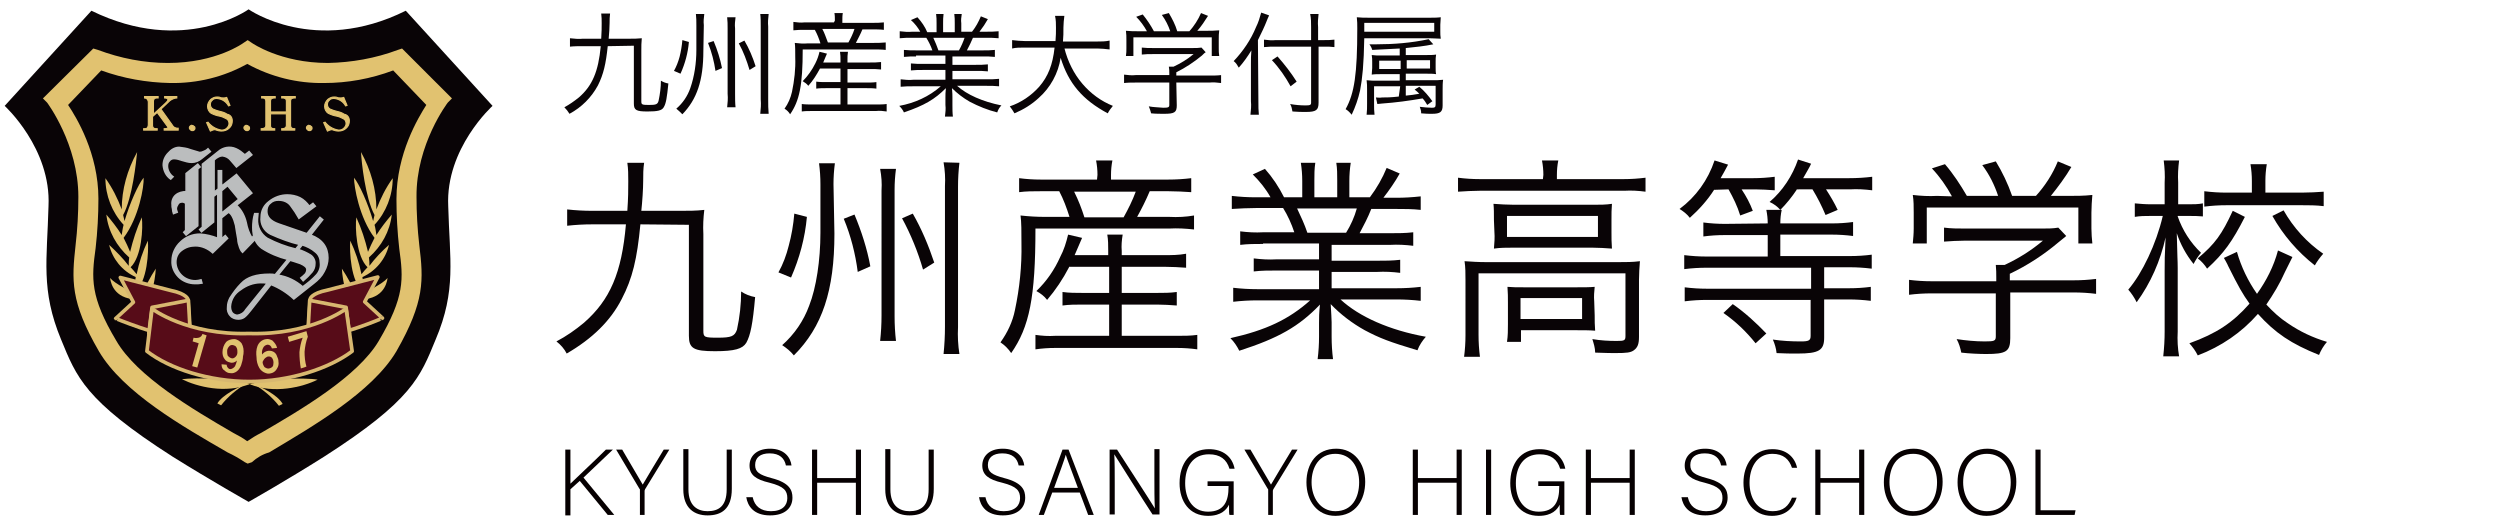 <?xml version="1.0" encoding="utf-8"?>
<!-- Generator: Adobe Illustrator 27.7.0, SVG Export Plug-In . SVG Version: 6.00 Build 0)  -->
<svg version="1.1" id="logo" xmlns="http://www.w3.org/2000/svg" xmlns:xlink="http://www.w3.org/1999/xlink" x="0px" y="0px"
	 viewBox="0 0 536 112" style="enable-background:new 0 0 536 112;" xml:space="preserve">
<style type="text/css">
	.st0{fill:#521D1D;fill-opacity:0;}
	.st1{clip-path:url(#SVGID_00000067921288919003428090000015871416580503998612_);}
	.st2{fill:#090406;}
	.st3{fill:#E1C270;}
	.st4{fill:#816622;}
	.st5{fill:none;stroke:#816622;stroke-width:0.197;stroke-linejoin:round;}
	.st6{fill:#570C18;}
	.st7{fill:none;stroke:#D8B870;stroke-width:0.787;stroke-linejoin:round;}
	.st8{fill:#BBBDBE;}
	.st9{fill:none;stroke:#BBBDBE;stroke-width:0.333;}
	.st10{fill:none;stroke:#E1C270;stroke-width:0.241;}
	.st11{fill:#060001;}
</style>
<rect id="長方形_3" y="0" class="st0" width="536" height="112"/>
<g id="グループ_2" transform="translate(1 2)">
	<g>
		<defs>
			<rect id="SVGID_1_" y="0" width="498" height="108.6"/>
		</defs>
		<clipPath id="SVGID_00000079469521271908059410000001008969090739995544_">
			<use xlink:href="#SVGID_1_"  style="overflow:visible;"/>
		</clipPath>
		<g id="グループ_1" style="clip-path:url(#SVGID_00000079469521271908059410000001008969090739995544_);">
			<path id="パス_1" class="st2" d="M52.3,105.6c0,0-8.3-4.7-16.3-9.7C17.1,83.8,15.4,78.8,12.1,70.8c-4.4-10.6-3-17.1-2.7-28.6
				C10,29.8,0,20.7,0,20.7L18.6,0.3C38.4,10,52.3,0,52.3,0S66.5,10,86,0.3l18.6,20.4c0,0-10.1,9.1-9.5,21.5
				c0.3,11.5,1.8,18-2.7,28.6c-3.3,8-5,13-23.9,25.1C60.6,100.9,52.3,105.6,52.3,105.6"/>
			<path id="パス_2" class="st3" d="M95.9,19.1L85.2,8.4l-0.9,0.3c-4.8,1.8-9.9,2.7-15,2.8C59.1,11.5,53,7.2,53,7.2l-0.9-0.6
				l-0.9,0.6c0,0-5.8,4.3-16.2,4.3c-5.1,0-10.2-1-15-2.8L19,8.4L8.2,19.1L9.1,20c0,0,6.7,8.9,6.7,20.2c0,3.5-0.2,7-0.6,10.4
				C14.4,58,14,62.6,20.2,73.3c5.2,8.9,18.1,16.2,27.6,21.7c1.3,0.6,2.5,1.3,3.7,2.1l0.6,0.3l0.9-0.3c1.1-1,2.3-1.7,3.7-2.1
				c9.2-5.5,22.1-12.9,27.3-21.7c6.1-10.7,5.8-15.3,4.9-22.7c-0.4-3.5-0.6-6.9-0.6-10.4C88.2,28.9,95,20,95,20L95.9,19.1z M84,40.7
				c0,3.5,0.2,7.1,0.6,10.6c0.9,6.5,1.2,10.3-4.4,19.8C75.7,78.7,63.6,85.8,55,90.8c-1,0.5-2,1.1-3,1.8c-0.9-0.7-1.9-1.2-3-1.8
				c-8.6-5-20.7-12.1-25.1-19.8c-5.6-9.4-5.3-13.3-4.4-19.8c0.4-3.5,0.6-7.1,0.6-10.6c0-9.7-4.7-17.4-6.5-20.1l7.1-7.4
				c4.7,1.7,9.7,2.6,14.8,2.7c5.8,0.1,11.5-1.3,16.5-4.1c5.1,2.8,10.8,4.2,16.5,4.1c5,0,10-0.9,14.8-2.7l7.1,7.4
				C88.7,23.2,84,30.9,84,40.7"/>
			<path id="パス_3" class="st4" d="M52.5,80c-0.2,0.1-0.4,0.1-0.6,0.2C52.2,80.2,52.4,80.1,52.5,80"/>
			<path id="パス_4" class="st5" d="M52.5,80c-0.2,0.1-0.4,0.1-0.6,0.2C52.2,80.2,52.4,80.1,52.5,80z"/>
			<path id="パス_5" class="st3" d="M45.6,84.5l0.8,0.4c1.5-1.9,3.4-3.5,5.5-4.7C50.4,80.9,46.7,82.6,45.6,84.5"/>
			<path id="パス_6" class="st4" d="M52.6,80L52.6,80L52.6,80L52.6,80l-0.1,0C52.5,80,52.6,80,52.6,80C52.6,80,52.7,80,52.6,80
				L52.6,80L52.6,80"/>
			<path id="パス_7" class="st5" d="M52.6,80L52.6,80L52.6,80L52.6,80l-0.1,0C52.5,80,52.6,80,52.6,80C52.6,80,52.7,80,52.6,80
				L52.6,80L52.6,80z"/>
			<path id="パス_8" class="st3" d="M53.3,80.3c2.1,1.2,4,2.8,5.5,4.7l0.8-0.4C58.5,82.6,54.8,80.9,53.3,80.3"/>
			<path id="パス_9" class="st4" d="M53.3,80.3c-0.2-0.1-0.4-0.2-0.6-0.2C52.8,80.1,53,80.2,53.3,80.3"/>
			<path id="パス_10" class="st5" d="M53.3,80.3c-0.2-0.1-0.4-0.2-0.6-0.2C52.8,80.1,53,80.2,53.3,80.3z"/>
			<path id="パス_11" class="st3" d="M22.4,50.5c0.7,3,2.8,5.6,5.7,6.9c-0.2,1-0.2,2.1-0.1,3.1c2.6-2.1,2.9-8.6,2.7-10.9
				c-1.1,2.3-1.9,4.7-2.4,7.2c-0.4-0.5-0.8-1-1.3-1.5c2.4-2.3,2.7-8.5,2.4-10.7c-1.1,2.4-1.9,4.9-2.5,7.4c-0.4-1-0.9-2-1.4-3
				c3.3-4.4,4.4-11,4.3-12.9c-1.1,1.3-3,5.5-4.1,9.3c-0.1-0.4-0.2-0.8-0.3-1.3c2-3.7,2.8-11.4,3-13.5c-2.1,3.8-3.3,8-3.3,12.3
				c-0.9-2.4-2-4.6-3.5-6.7c0,3.7,1.4,7.3,3.9,10c-0.2,0.7-0.3,1.5-0.4,2.2c-1-1.6-2.1-3-3.3-4.4c0.4,3.6,2.2,6.8,4.9,9.2
				c-0.1,0.6-0.1,1.2-0.1,1.8C25.4,53.4,23.9,51.9,22.4,50.5"/>
			<path id="パス_12" class="st3" d="M29.3,61.5c-2.3-1-5.6-2.6-6.7-3.9c0.2,1.5,1.2,4.8,6.5,4.6c-0.5,1.2-0.7,2.6-0.8,3.9
				c2.9-1.7,4-8.1,4.1-10.5C31.2,57.4,30.2,59.4,29.3,61.5"/>
			<path id="パス_13" class="st3" d="M82.4,50.5c-0.7,3-2.8,5.6-5.7,6.9c0.2,1,0.2,2.1,0.1,3.1c-2.6-2.1-2.9-8.6-2.7-10.9
				c1.1,2.3,1.9,4.7,2.4,7.2c0.4-0.5,0.8-1,1.3-1.5c-2.4-2.3-2.7-8.5-2.4-10.7c1.1,2.4,1.9,4.9,2.5,7.4c0.4-1,0.9-2,1.4-3
				c-3.3-4.4-4.4-11-4.4-12.9c1.1,1.3,3,5.5,4.1,9.3c0.1-0.4,0.2-0.8,0.3-1.3c-2-3.7-2.8-11.4-2.9-13.5c2.1,3.8,3.3,8,3.3,12.3
				c0.9-2.4,2-4.6,3.5-6.7c0,3.7-1.4,7.3-3.9,10c0.2,0.7,0.3,1.5,0.4,2.2c1-1.6,2.1-3,3.3-4.4c-0.4,3.6-2.2,6.8-4.9,9.2
				c0.1,0.6,0.1,1.2,0.1,1.8C79.4,53.4,80.8,51.9,82.4,50.5"/>
			<path id="パス_14" class="st3" d="M75.4,61.5c2.3-1,5.6-2.6,6.7-3.9c-0.2,1.5-1.2,4.8-6.5,4.6c0.5,1.2,0.7,2.6,0.8,3.9
				c-2.9-1.7-4-8.1-4.1-10.5C73.5,57.4,74.6,59.4,75.4,61.5"/>
			<path id="パス_15" class="st4" d="M52.5,80.3c-0.2,0.1-0.4,0.1-0.6,0.2C52.2,80.4,52.4,80.3,52.5,80.3"/>
			<path id="パス_16" class="st5" d="M52.5,80.3c-0.2,0.1-0.4,0.1-0.6,0.2C52.2,80.4,52.4,80.3,52.5,80.3z"/>
			<path id="パス_17" class="st4" d="M53.3,80.5c-0.2-0.1-0.4-0.2-0.6-0.2C52.8,80.3,53,80.4,53.3,80.5"/>
			<path id="パス_18" class="st5" d="M53.3,80.5c-0.2-0.1-0.4-0.2-0.6-0.2C52.8,80.3,53,80.4,53.3,80.5z"/>
			<path id="パス_19" class="st3" d="M38,79.3c3.2,1.6,9.4,3.2,14.6,1C49.3,79.2,40.9,78.9,38,79.3"/>
			<path id="パス_20" class="st3" d="M52.6,80.4c5.1,2.1,11.3,0.6,14.5-1C64.3,78.9,55.9,79.2,52.6,80.4"/>
			<path id="パス_21" class="st6" d="M39.8,71l-0.5-8.8c0,0-0.2-1.2-3.6-1.9l-10.9-2.8l2.8,5.3l-3.8,3.5
				C23.7,66.2,32.5,70,39.8,71"/>
			<path id="パス_22" class="st7" d="M39.8,71l-0.5-8.8c0,0-0.2-1.2-3.6-1.9l-10.9-2.8l2.8,5.3l-3.8,3.5
				C23.7,66.2,32.5,70,39.8,71z"/>
			<path id="パス_23" class="st6" d="M65,70.9l0.5-8.8c0,0,0.2-1.2,3.7-1.9L80,57.4l-2.8,5.3l3.8,3.5C81.1,66.2,72.3,70,65,70.9"
				/>
			<path id="パス_24" class="st7" d="M65,70.9l0.5-8.8c0,0,0.2-1.2,3.7-1.9L80,57.4l-2.8,5.3l3.8,3.5C81.1,66.2,72.3,70,65,70.9z"
				/>
			<path id="パス_25" class="st6" d="M30.9,69.5l0.7-5.6l7.8-1.5l0.4,7.1L30.9,69.5z"/>
			<path id="パス_26" class="st7" d="M30.9,69.5l0.7-5.6l7.8-1.5l0.4,7.1L30.9,69.5z"/>
			<path id="パス_27" class="st6" d="M73.9,69.5l-0.7-5.6l-7.8-1.5l-0.4,7.1L73.9,69.5z"/>
			<path id="パス_28" class="st7" d="M73.9,69.5l-0.7-5.6l-7.8-1.5l-0.4,7.1L73.9,69.5z"/>
			<path id="パス_29" class="st6" d="M73.2,64.2c0,0-7.5,5.7-20.8,5.3c-13.3,0.4-20.8-5.3-20.8-5.3l-1.1,9.1
				c4.9,3.8,13.4,6.5,22,6.5s17.1-2.8,22-6.5L73.2,64.2z"/>
			<path id="パス_30" class="st7" d="M73.2,64.2c0,0-7.5,5.7-20.8,5.3c-13.3,0.4-20.8-5.3-20.8-5.3l-1.1,9.1
				c4.9,3.8,13.4,6.5,22,6.5s17.1-2.8,22-6.5L73.2,64.2z"/>
			<path id="パス_31" class="st8" d="M63.1,44.8c-0.5-0.9-1.1-1.8-1.7-2.6c-0.6-0.9-1.6-1.3-2.7-1.3c-0.7,0-1.3,0.2-1.8,0.7
				c-0.5,0.4-0.7,1-0.7,1.7c0,1.2,0.8,2.1,2.5,2.7l5.8,2l0.3,0.1l2.8-3.5l0.6,0.5l-2.6,3.3c2.5,0.9,3.7,2.6,3.7,4.9
				c0,1-0.3,2-0.8,2.9c-0.5,1-1.3,1.8-2.2,2.5L62,62.1c-1.4-1.3-3.1-2.4-4.9-3.1l-4.4,5.6c-0.4,0.5-0.8,1-1.3,1.4
				c-0.4,0.3-0.9,0.4-1.3,0.4c-0.6,0-1.3-0.2-1.7-0.7c-0.5-0.5-0.7-1.2-0.6-1.9c0-0.7,0.2-1.3,0.5-1.9c0.7-1.1,1.5-2.2,2.4-3.1
				c1.3-1.4,3.3-2,6.1-2c0.4,0,0.8,0,1.2,0.1l2.7-3.3c-2-0.5-3.9-1.3-5.6-2.4c-1.2-0.9-1.9-2.3-1.9-4.4c0-1,0.1-2,0.4-3h0.7
				l-0.1,1.2c-0.1,1.6,0.7,3.2,2.1,4.1c1.9,1,4,1.8,6.1,2.3l0.8-1c-2.1-0.5-4.2-1.3-6.2-2.2c-1.4-0.7-2.2-2.2-2-3.7
				c0-1.3,0.6-2.5,1.7-3.3c1.1-0.9,2.5-1.4,3.9-1.4c0.9,0,1.9,0.2,2.7,0.6c0.8,0.4,1.5,1.1,2,1.8l0.8-0.6l0.5,0.6L63.1,44.8z
				 M54.9,58.6c-1.6,0-3.1,0.6-4.3,1.5c-1.3,0.8-2.1,2.1-2.2,3.6c0,0.5,0.1,1,0.4,1.4c0.3,0.3,0.7,0.5,1.1,0.5
				c0.7-0.1,1.4-0.5,1.8-1.2l4.6-5.7C55.8,58.6,55.4,58.6,54.9,58.6 M63.9,59.5c1.1-0.8,2.1-1.6,3-2.6c0.6-0.7,0.9-1.6,0.8-2.5
				c0-0.9-0.3-1.8-1.1-2.4c-0.8-0.7-1.8-1.2-2.8-1.5l-0.8,1c0.9,0.3,1.8,0.7,2.6,1.2c0.6,0.4,1,1.2,0.9,1.9c0,0.6-0.2,1.2-0.6,1.7
				c-0.6,0.7-1.2,1.3-1.9,1.9l-0.5-0.6c0.4-0.3,0.7-0.6,1-0.9c0.2-0.3,0.3-0.6,0.3-0.9c0-0.5-0.5-0.9-1.4-1.3
				c-1.1-0.4-1.9-0.6-2.2-0.7l-2.6,3.2C60.6,57.3,62.4,58.2,63.9,59.5"/>
			<path id="パス_32" class="st9" d="M63.1,44.8c-0.5-0.9-1.1-1.8-1.7-2.6c-0.6-0.9-1.6-1.3-2.7-1.3c-0.7,0-1.3,0.2-1.8,0.7
				c-0.5,0.4-0.7,1-0.7,1.7c0,1.2,0.8,2.1,2.5,2.7l5.8,2l0.3,0.1l2.8-3.5l0.6,0.5l-2.6,3.3c2.5,0.9,3.7,2.6,3.7,4.9
				c0,1-0.3,2-0.8,2.9c-0.5,1-1.3,1.8-2.2,2.5L62,62.1c-1.4-1.3-3.1-2.4-4.9-3.1l-4.4,5.6c-0.4,0.5-0.8,1-1.3,1.4
				c-0.4,0.3-0.9,0.4-1.3,0.4c-0.6,0-1.3-0.2-1.7-0.7c-0.5-0.5-0.7-1.2-0.6-1.9c0-0.7,0.2-1.3,0.5-1.9c0.7-1.1,1.5-2.2,2.4-3.1
				c1.3-1.4,3.3-2,6.1-2c0.4,0,0.8,0,1.2,0.1l2.7-3.3c-2-0.5-3.9-1.3-5.6-2.4c-1.2-0.9-1.9-2.3-1.9-4.4c0-1,0.1-2,0.4-3h0.7
				l-0.1,1.2c-0.1,1.6,0.7,3.2,2.1,4.1c1.9,1,4,1.8,6.1,2.3l0.8-1c-2.1-0.5-4.2-1.3-6.2-2.2c-1.4-0.7-2.2-2.2-2-3.7
				c0-1.3,0.6-2.5,1.7-3.3c1.1-0.9,2.5-1.4,3.9-1.4c0.9,0,1.9,0.2,2.7,0.6c0.8,0.4,1.5,1.1,2,1.8l0.8-0.6l0.5,0.6L63.1,44.8z
				 M54.9,58.6c-1.6,0-3.1,0.6-4.3,1.5c-1.3,0.8-2.1,2.1-2.2,3.6c0,0.5,0.1,1,0.4,1.4c0.3,0.3,0.7,0.5,1.1,0.5
				c0.7-0.1,1.4-0.5,1.8-1.2l4.6-5.7C55.8,58.6,55.4,58.6,54.9,58.6L54.9,58.6z M63.9,59.5c1.1-0.8,2.1-1.6,3-2.6
				c0.6-0.7,0.9-1.6,0.8-2.5c0-0.9-0.3-1.8-1.1-2.4c-0.8-0.7-1.8-1.2-2.8-1.5l-0.8,1c0.9,0.3,1.8,0.7,2.6,1.2c0.6,0.4,1,1.2,0.9,1.9
				c0,0.6-0.2,1.2-0.6,1.7c-0.6,0.7-1.2,1.3-1.9,1.9l-0.5-0.6c0.4-0.3,0.7-0.6,1-0.9c0.2-0.3,0.3-0.6,0.3-0.9c0-0.5-0.5-0.9-1.4-1.3
				c-1.1-0.4-1.9-0.6-2.2-0.7l-2.6,3.2C60.6,57.3,62.4,58.2,63.9,59.5L63.9,59.5z"/>
			<path id="パス_33" class="st8" d="M34,33.4c0-1,0.4-1.9,1.1-2.6c0.6-0.7,1.4-1.2,2.3-1.2c0.8,0.1,1.7,0.2,2.4,0.5
				c0.6,0.2,1.3,0.4,2,0.6c0.3,0,0.6-0.1,0.8-0.2c0.3-0.1,0.7-0.3,1-0.6l0.5,0.6L42.2,32c-0.6,0.5-1.3,0.8-2.1,0.8
				c-0.7,0-1.3-0.2-2-0.4c-0.6-0.2-1.2-0.4-1.8-0.4c-0.4,0-0.8,0.2-1,0.5c-0.3,0.3-0.4,0.7-0.4,1.1c0,0.9,0.5,1.8,1.2,2.3l-0.5,0.5
				C34.6,35.7,34.1,34.6,34,33.4 M38.8,47.4v-5.8c-0.2-0.2-0.5-0.3-0.7-0.3c-0.4,0-0.7,0.1-0.9,0.4c-0.2,0.3-0.4,0.7-0.4,1
				c0,0.3,0.1,0.5,0.2,0.8l-0.8,0.3c-0.1-0.3-0.2-0.7-0.2-1c-0.1-0.3-0.1-0.6-0.1-0.9c-0.1-0.8,0.2-1.6,0.8-2.1
				c0.6-0.5,1.4-0.7,2.2-0.7v-3.9l2.5-2l0.5,0.6l-0.5,0.4v12.2l-2.5,2l-0.5-0.6L38.8,47.4z M41.8,47.2l0.6-0.5V33.2l3.4-2.7
				c1-0.9,2.5-1.2,3.8-0.6c0.7,0.3,1.3,0.8,1.9,1.3l0.9-0.7l0.6,0.7l-3.3,2.6c-0.4-0.5-0.9-1-1.3-1.5c-0.4-0.5-1-0.8-1.7-0.9
				c-0.3,0-0.6,0.1-0.8,0.2c-0.4,0.2-0.7,0.4-1,0.7v6.9l0.9-0.7v-3.9h0.7v3.3l3.2-2.5l3.3,4l-3.3,2.6c1.1,1,1.8,2.4,2.1,3.8
				c0.2,1.1,0.6,2.2,1.2,3.2l0.6-0.7l0.5,0.6L51,52.1c-0.3-0.3-0.5-0.7-0.6-1c-0.2-0.6-0.4-1.2-0.4-1.8c-0.2-0.9-0.3-1.9-0.5-3
				c-0.4-1.6-0.9-2.5-1.5-2.8l-1.5,1.2v4.5l0.8-0.7l0.5,0.6l-3.2,3.1c-1-0.9-2.3-1.5-3.7-1.5c-1.1,0-2.1,0.3-3,1
				c-0.8,0.6-1.2,1.5-1.2,2.5c0,1.1,0.5,2.1,1.2,2.8c0.8,0.8,1.9,1.2,3,1.2c0.4,0,0.8-0.1,1.2-0.2l0.2,0.7c-0.5,0.1-1,0.1-1.5,0.1
				c-1.3,0-2.6-0.5-3.5-1.4c-0.9-0.9-1.5-2.2-1.4-3.5c0-1.5,0.7-3,1.8-4c1.1-1.1,2.6-1.7,4.2-1.7c1.3,0.1,2.6,0.4,3.8,0.9v-9.7
				l-0.9,0.7v5.5l-2.6,2.1L41.8,47.2z M50.2,40.7l-2.4-2.9l-1.3,1.1v4.8L50.2,40.7z"/>
			<path id="パス_34" class="st9" d="M34,33.4c0-1,0.4-1.9,1.1-2.6c0.6-0.7,1.4-1.2,2.3-1.2c0.8,0.1,1.7,0.2,2.4,0.5
				c0.6,0.2,1.3,0.4,2,0.6c0.3,0,0.6-0.1,0.8-0.2c0.3-0.1,0.7-0.3,1-0.6l0.5,0.6L42.2,32c-0.6,0.5-1.3,0.8-2.1,0.8
				c-0.7,0-1.3-0.2-2-0.4c-0.6-0.2-1.2-0.4-1.8-0.4c-0.4,0-0.8,0.2-1,0.5c-0.3,0.3-0.4,0.7-0.4,1.1c0,0.9,0.5,1.8,1.2,2.3l-0.5,0.5
				C34.6,35.7,34.1,34.6,34,33.4z M38.8,47.4v-5.8c-0.2-0.2-0.5-0.3-0.7-0.3c-0.4,0-0.7,0.1-0.9,0.4c-0.2,0.3-0.4,0.7-0.4,1
				c0,0.3,0.1,0.5,0.2,0.8l-0.8,0.3c-0.1-0.3-0.2-0.7-0.2-1c-0.1-0.3-0.1-0.6-0.1-0.9c-0.1-0.8,0.2-1.6,0.8-2.1
				c0.6-0.5,1.4-0.7,2.2-0.7v-3.9l2.5-2l0.5,0.6l-0.5,0.4v12.2l-2.5,2l-0.5-0.6L38.8,47.4z M41.8,47.2l0.6-0.5V33.2l3.4-2.7
				c1-0.9,2.5-1.2,3.8-0.6c0.7,0.3,1.3,0.8,1.9,1.3l0.9-0.7l0.6,0.7l-3.3,2.6c-0.4-0.5-0.9-1-1.3-1.5c-0.4-0.5-1-0.8-1.7-0.9
				c-0.3,0-0.6,0.1-0.8,0.2c-0.4,0.2-0.7,0.4-1,0.7v6.9l0.9-0.7v-3.9h0.7v3.3l3.2-2.5l3.3,4l-3.3,2.6c1.1,1,1.8,2.4,2.1,3.8
				c0.2,1.1,0.6,2.2,1.2,3.2l0.6-0.7l0.5,0.6L51,52.1c-0.3-0.3-0.5-0.7-0.6-1c-0.2-0.6-0.4-1.2-0.4-1.8c-0.2-0.9-0.3-1.9-0.5-3
				c-0.4-1.6-0.9-2.5-1.5-2.8l-1.5,1.2v4.5l0.8-0.7l0.5,0.6l-3.2,3.1c-1-0.9-2.3-1.5-3.7-1.5c-1.1,0-2.1,0.3-3,1
				c-0.8,0.6-1.2,1.5-1.2,2.5c0,1.1,0.5,2.1,1.2,2.8c0.8,0.8,1.9,1.2,3,1.2c0.4,0,0.8-0.1,1.2-0.2l0.2,0.7c-0.5,0.1-1,0.1-1.5,0.1
				c-1.3,0-2.6-0.5-3.5-1.4c-0.9-0.9-1.5-2.2-1.4-3.5c0-1.5,0.7-3,1.8-4c1.1-1.1,2.6-1.7,4.2-1.7c1.3,0.1,2.6,0.4,3.8,0.9v-9.7
				l-0.9,0.7v5.5l-2.6,2.1L41.8,47.2z M50.2,40.7l-2.4-2.9l-1.3,1.1v4.8L50.2,40.7z"/>
			<path id="パス_35" class="st3" d="M37.2,25.9h-3v-0.3c0.5,0,0.8-0.1,0.8-0.3c0-0.1,0-0.2-0.1-0.2l-2.2-3l-1,0.9v1.9
				c0,0.2,0.1,0.5,0.3,0.6c0.2,0.1,0.4,0.1,0.7,0.1v0.3h-2.9v-0.3c0.3,0,0.5,0,0.7-0.1c0.2-0.2,0.3-0.5,0.3-0.8v-4.8
				c0-0.2-0.1-0.5-0.3-0.7C30.4,19.1,30.2,19,30,19v-0.3h2.9V19c-0.2,0-0.5,0-0.7,0.1c-0.2,0.1-0.3,0.4-0.3,0.6v2.8l2.6-2.4
				c0.3-0.3,0.5-0.5,0.5-0.7c0-0.2-0.2-0.4-0.7-0.4v-0.3h2.6V19c-0.5,0-1.1,0.3-1.5,0.6l-1.9,1.8l2.5,3.5c0.1,0.2,0.3,0.4,0.6,0.5
				c0.2,0.1,0.4,0.1,0.6,0.1L37.2,25.9z"/>
			<path id="パス_36" class="st10" d="M37.2,25.9h-3v-0.3c0.5,0,0.8-0.1,0.8-0.3c0-0.1,0-0.2-0.1-0.2l-2.2-3l-1,0.9v1.9
				c0,0.2,0.1,0.5,0.3,0.6c0.2,0.1,0.4,0.1,0.7,0.1v0.3h-2.9v-0.3c0.3,0,0.5,0,0.7-0.1c0.2-0.2,0.3-0.5,0.3-0.8v-4.8
				c0-0.2-0.1-0.5-0.3-0.7C30.4,19.1,30.2,19,30,19v-0.3h2.9V19c-0.2,0-0.5,0-0.7,0.1c-0.2,0.1-0.3,0.4-0.3,0.6v2.8l2.6-2.4
				c0.3-0.3,0.5-0.5,0.5-0.7c0-0.2-0.2-0.4-0.7-0.4v-0.3h2.6V19c-0.5,0-1.1,0.3-1.5,0.6l-1.9,1.8l2.5,3.5c0.1,0.2,0.3,0.4,0.6,0.5
				c0.2,0.1,0.4,0.1,0.6,0.1L37.2,25.9z"/>
			<path id="パス_37" class="st3" d="M40.8,25.5c0,0.2-0.1,0.3-0.2,0.4C40.5,26,40.4,26,40.2,26c-0.2,0-0.3-0.1-0.4-0.2
				c-0.1-0.1-0.2-0.2-0.2-0.4c0-0.2,0.1-0.3,0.2-0.4c0.1-0.1,0.3-0.2,0.4-0.1c0.2,0,0.3,0.1,0.4,0.2C40.8,25.2,40.8,25.3,40.8,25.5"
				/>
			<path id="パス_38" class="st10" d="M40.8,25.5c0,0.2-0.1,0.3-0.2,0.4C40.5,26,40.4,26,40.2,26c-0.2,0-0.3-0.1-0.4-0.2
				c-0.1-0.1-0.2-0.2-0.2-0.4c0-0.2,0.1-0.3,0.2-0.4c0.1-0.1,0.3-0.2,0.4-0.1c0.2,0,0.3,0.1,0.4,0.2C40.8,25.2,40.8,25.3,40.8,25.5z
				"/>
			<path id="パス_39" class="st3" d="M48.8,23.9c0,0.6-0.2,1.2-0.7,1.6c-0.4,0.4-1,0.6-1.7,0.6c-0.3,0-0.7-0.1-1-0.2
				c-0.2-0.1-0.3-0.1-0.5-0.1c-0.3,0.1-0.6,0.2-0.8,0.3l-0.8-1.8l0.3-0.1c0.7,0.9,1.7,1.5,2.9,1.7c0.4,0,0.8-0.1,1.1-0.4
				c0.3-0.3,0.5-0.6,0.5-1c0-0.5-0.2-0.9-0.7-1.1c-0.4-0.2-0.8-0.4-1.3-0.5c-0.6-0.1-1.2-0.3-1.8-0.6c-0.5-0.3-0.8-0.9-0.8-1.5
				c0-0.6,0.3-1.1,0.7-1.5c0.4-0.3,0.8-0.5,1.3-0.5c0.2,0,0.5,0,0.7,0.1c0.2,0.1,0.5,0.1,0.7,0.1c0.2,0,0.4,0,0.7-0.1l0.7,1.7
				l-0.3,0.1c-0.5-0.9-1.4-1.5-2.5-1.6c-0.4,0-0.8,0.1-1,0.4c-0.3,0.2-0.4,0.6-0.4,0.9c0,0.4,0.2,0.8,0.6,1c0.5,0.2,1,0.4,1.5,0.5
				c0.5,0.1,1.1,0.3,1.5,0.6C48.4,22.6,48.8,23.2,48.8,23.9"/>
			<path id="パス_40" class="st10" d="M48.8,23.9c0,0.6-0.2,1.2-0.7,1.6c-0.4,0.4-1,0.6-1.7,0.6c-0.3,0-0.7-0.1-1-0.2
				c-0.2-0.1-0.3-0.1-0.5-0.1c-0.3,0.1-0.6,0.2-0.8,0.3l-0.8-1.8l0.3-0.1c0.7,0.9,1.7,1.5,2.9,1.7c0.4,0,0.8-0.1,1.1-0.4
				c0.3-0.3,0.5-0.6,0.5-1c0-0.5-0.2-0.9-0.7-1.1c-0.4-0.2-0.8-0.4-1.3-0.5c-0.6-0.1-1.2-0.3-1.8-0.6c-0.5-0.3-0.8-0.9-0.8-1.5
				c0-0.6,0.3-1.1,0.7-1.5c0.4-0.3,0.8-0.5,1.3-0.5c0.2,0,0.5,0,0.7,0.1c0.2,0.1,0.5,0.1,0.7,0.1c0.2,0,0.4,0,0.7-0.1l0.7,1.7
				l-0.3,0.1c-0.5-0.9-1.4-1.5-2.5-1.6c-0.4,0-0.8,0.1-1,0.4c-0.3,0.2-0.4,0.6-0.4,0.9c0,0.4,0.2,0.8,0.6,1c0.5,0.2,1,0.4,1.5,0.5
				c0.5,0.1,1.1,0.3,1.5,0.6C48.4,22.6,48.8,23.2,48.8,23.9z"/>
			<path id="パス_41" class="st3" d="M52.5,25.5c0,0.2-0.1,0.3-0.2,0.4C52.2,26,52.1,26,51.9,26c-0.2,0-0.3-0.1-0.4-0.2
				c-0.1-0.1-0.2-0.2-0.2-0.4c0-0.2,0.1-0.3,0.2-0.4c0.1-0.1,0.3-0.2,0.4-0.1c0.2,0,0.3,0.1,0.4,0.2C52.5,25.2,52.5,25.3,52.5,25.5"
				/>
			<path id="パス_42" class="st10" d="M52.5,25.5c0,0.2-0.1,0.3-0.2,0.4C52.2,26,52.1,26,51.9,26c-0.2,0-0.3-0.1-0.4-0.2
				c-0.1-0.1-0.2-0.2-0.2-0.4c0-0.2,0.1-0.3,0.2-0.4c0.1-0.1,0.3-0.2,0.4-0.1c0.2,0,0.3,0.1,0.4,0.2C52.5,25.2,52.5,25.3,52.5,25.5z
				"/>
			<path id="パス_43" class="st3" d="M62.3,25.9h-2.9v-0.3c0.2,0,0.4,0,0.6-0.1c0.2-0.1,0.4-0.3,0.4-0.6v-2.5H57V25
				c0,0.2,0.1,0.4,0.3,0.5c0.2,0.1,0.4,0.1,0.6,0.1v0.3h-2.9v-0.3c0.6,0,1-0.2,1-0.7v-5.2c0-0.4-0.2-0.7-0.7-0.7h-0.2v-0.3h2.9V19
				c-0.2,0-0.4,0-0.7,0.1c-0.2,0.1-0.3,0.3-0.3,0.6V22h3.4v-2.3c0-0.3-0.1-0.5-0.3-0.6c-0.2-0.1-0.4-0.1-0.7-0.1v-0.3h2.9V19
				c-0.2,0-0.4,0-0.7,0.1c-0.2,0.1-0.3,0.3-0.3,0.6v5.2c0,0.2,0.1,0.5,0.3,0.6c0.2,0.1,0.4,0.1,0.6,0.1V25.9z"/>
			<path id="パス_44" class="st10" d="M62.3,25.9h-2.9v-0.3c0.2,0,0.4,0,0.6-0.1c0.2-0.1,0.4-0.3,0.4-0.6v-2.5H57V25
				c0,0.2,0.1,0.4,0.3,0.5c0.2,0.1,0.4,0.1,0.6,0.1v0.3h-2.9v-0.3c0.6,0,1-0.2,1-0.7v-5.2c0-0.4-0.2-0.7-0.7-0.7h-0.2v-0.3h2.9V19
				c-0.2,0-0.4,0-0.7,0.1c-0.2,0.1-0.3,0.3-0.3,0.6V22h3.4v-2.3c0-0.3-0.1-0.5-0.3-0.6c-0.2-0.1-0.4-0.1-0.7-0.1v-0.3h2.9V19
				c-0.2,0-0.4,0-0.7,0.1c-0.2,0.1-0.3,0.3-0.3,0.6v5.2c0,0.2,0.1,0.5,0.3,0.6c0.2,0.1,0.4,0.1,0.6,0.1V25.9z"/>
			<path id="パス_45" class="st3" d="M65.9,25.5c0,0.2-0.1,0.3-0.2,0.4C65.6,26,65.5,26,65.3,26c-0.2,0-0.3-0.1-0.4-0.2
				c-0.1-0.1-0.2-0.2-0.2-0.4c0-0.2,0.1-0.3,0.2-0.4c0.1-0.1,0.3-0.2,0.4-0.1c0.2,0,0.3,0.1,0.4,0.2C65.9,25.2,65.9,25.3,65.9,25.5"
				/>
			<path id="パス_46" class="st10" d="M65.9,25.5c0,0.2-0.1,0.3-0.2,0.4C65.6,26,65.5,26,65.3,26c-0.2,0-0.3-0.1-0.4-0.2
				c-0.1-0.1-0.2-0.2-0.2-0.4c0-0.2,0.1-0.3,0.2-0.4c0.1-0.1,0.3-0.2,0.4-0.1c0.2,0,0.3,0.1,0.4,0.2C65.9,25.2,65.9,25.3,65.9,25.5z
				"/>
			<path id="パス_47" class="st3" d="M73.9,23.9c0,0.6-0.2,1.2-0.7,1.6c-0.4,0.4-1,0.6-1.7,0.6c-0.3,0-0.7-0.1-1-0.2
				c-0.2-0.1-0.3-0.1-0.5-0.1c-0.3,0.1-0.6,0.2-0.8,0.3l-0.8-1.8l0.3-0.1c0.7,0.9,1.7,1.5,2.9,1.7c0.4,0,0.8-0.1,1.1-0.4
				c0.3-0.3,0.5-0.6,0.5-1c0-0.5-0.2-0.9-0.7-1.1c-0.4-0.2-0.8-0.4-1.3-0.5c-0.6-0.1-1.2-0.3-1.8-0.6c-0.5-0.3-0.8-0.9-0.8-1.5
				c0-0.6,0.3-1.1,0.7-1.5c0.4-0.3,0.8-0.5,1.3-0.5c0.2,0,0.5,0,0.7,0.1c0.2,0.1,0.5,0.1,0.7,0.1c0.2,0,0.4,0,0.7-0.1l0.7,1.7
				l-0.3,0.1c-0.5-0.9-1.4-1.5-2.5-1.6c-0.4,0-0.8,0.1-1,0.4c-0.3,0.2-0.4,0.6-0.4,0.9c0,0.4,0.2,0.8,0.6,1c0.5,0.2,1,0.4,1.5,0.5
				c0.5,0.1,1.1,0.3,1.5,0.6C73.5,22.6,73.9,23.2,73.9,23.9"/>
			<path id="パス_48" class="st10" d="M73.9,23.9c0,0.6-0.2,1.2-0.7,1.6c-0.4,0.4-1,0.6-1.7,0.6c-0.3,0-0.7-0.1-1-0.2
				c-0.2-0.1-0.3-0.1-0.5-0.1c-0.3,0.1-0.6,0.2-0.8,0.3l-0.8-1.8l0.3-0.1c0.7,0.9,1.7,1.5,2.9,1.7c0.4,0,0.8-0.1,1.1-0.4
				c0.3-0.3,0.5-0.6,0.5-1c0-0.5-0.2-0.9-0.7-1.1c-0.4-0.2-0.8-0.4-1.3-0.5c-0.6-0.1-1.2-0.3-1.8-0.6c-0.5-0.3-0.8-0.9-0.8-1.5
				c0-0.6,0.3-1.1,0.7-1.5c0.4-0.3,0.8-0.5,1.3-0.5c0.2,0,0.5,0,0.7,0.1c0.2,0.1,0.5,0.1,0.7,0.1c0.2,0,0.4,0,0.7-0.1l0.7,1.7
				l-0.3,0.1c-0.5-0.9-1.4-1.5-2.5-1.6c-0.4,0-0.8,0.1-1,0.4c-0.3,0.2-0.4,0.6-0.4,0.9c0,0.4,0.2,0.8,0.6,1c0.5,0.2,1,0.4,1.5,0.5
				c0.5,0.1,1.1,0.3,1.5,0.6C73.5,22.6,73.9,23.2,73.9,23.9z"/>
			<path id="パス_49" class="st3" d="M40.3,71.2l0.2-0.8c0.3,0.1,0.7,0.1,1.1,0c0.4-0.1,0.7-0.4,0.8-0.8l0.9,0.3l-2,6.9l-1.1-0.3
				l1.4-4.9L40.3,71.2z"/>
			<path id="パス_50" class="st3" d="M46.5,76.1l1.1,0.1c0,0.2,0.1,0.5,0.3,0.7c0.2,0.2,0.4,0.3,0.7,0.2c0.3-0.1,0.6-0.3,0.8-0.6
				c0.2-0.4,0.3-0.8,0.4-1.2c-0.4,0.4-1,0.6-1.5,0.4c-0.5-0.1-0.9-0.3-1.2-0.8c-0.3-0.4-0.4-0.9-0.4-1.4c0-0.8,0.3-1.6,0.8-2.2
				c0.4-0.4,1.1-0.6,1.7-0.6c0.6,0,1.2,0.4,1.6,0.9c0.4,0.7,0.5,1.5,0.4,2.3l-0.1,0.5c0,0.6-0.2,1.3-0.4,1.9c-0.2,0.5-0.5,1-0.9,1.3
				c-0.4,0.3-0.9,0.5-1.4,0.4c-0.5,0-0.9-0.2-1.3-0.6C46.7,77.2,46.5,76.7,46.5,76.1 M48.6,74.8c0.3,0.1,0.6,0,0.9-0.3
				c0.3-0.3,0.4-0.6,0.4-1c0-0.3,0-0.7-0.2-1c-0.1-0.3-0.4-0.4-0.7-0.5c-0.3-0.1-0.7,0-0.9,0.3c-0.2,0.2-0.4,0.6-0.4,0.9
				c0,0.4,0,0.7,0.1,1C48,74.5,48.3,74.7,48.6,74.8"/>
			<path id="パス_51" class="st3" d="M58.4,72.6l-1.1,0.1c-0.2-0.6-0.5-0.8-1-0.8c-0.4,0.1-0.7,0.3-0.9,0.7
				c-0.2,0.4-0.3,0.9-0.2,1.4c0.6-0.8,1.6-1,2.4-0.6c0.4,0.2,0.7,0.6,0.8,1c0.2,0.4,0.3,0.7,0.3,1.1c0.1,0.5,0,1.1-0.3,1.5
				c-0.2,0.4-0.5,0.7-0.9,0.9c-0.5,0.2-1,0.3-1.5,0.1c-0.6-0.2-1.1-0.6-1.4-1.1c-0.4-0.7-0.6-1.5-0.6-2.3c-0.1-0.8-0.1-1.6,0.2-2.4
				c0.3-0.8,1-1.4,1.9-1.5c0.4-0.1,0.9,0.1,1.3,0.3C57.9,71.5,58.3,72,58.4,72.6 M56.7,77c0.5-0.1,0.9-0.4,0.9-0.9
				c0.1-0.5,0-1-0.3-1.4c-0.3-0.3-0.8-0.4-1.2-0.1c-0.4,0.2-0.6,0.6-0.8,1c0,0.4,0.2,0.8,0.4,1.1C56,76.9,56.4,77.1,56.7,77"/>
			<path id="パス_52" class="st3" d="M61,71.3l-0.3-1.1l4-1.2l0.3,1.2c-0.4,1-0.6,2.1-0.7,3.2c0,1.1,0.1,2.2,0.4,3.2l-1.2,0.4
				c-0.2-1.1-0.3-2.3-0.3-3.5c0.1-1,0.3-2.1,0.7-3.1L61,71.3z"/>
			<path id="パス_53" class="st2" d="M129.3,7.9c-0.4,3.8-0.9,6-2.1,8.4c-1.4,2.6-3.5,4.7-6.1,6.1c-0.3-0.5-0.7-1-1.1-1.4
				c1.1-0.6,2.1-1.3,3.1-2.1c2.9-2.5,4.2-5.6,4.7-11h-3.8c-0.9,0-1.9,0-2.8,0.1V6.2c0.9,0.1,1.9,0.2,2.8,0.1h3.9
				c0.1-1.5,0.1-2.4,0.1-3.3c0-0.7,0-1.4-0.1-2.1h1.9c-0.1,0.7-0.1,1.3-0.1,2c0,0.9-0.1,2.4-0.2,3.4h4.4c0.9,0,1.8,0,2.7-0.1
				c-0.1,0.9-0.1,1.8-0.1,2.7l0,10.8c0,0.7,0.1,0.8,1.6,0.8s1.9-0.1,2.1-0.9c0.3-1.4,0.5-2.9,0.5-4.3c0.5,0.3,1,0.5,1.6,0.6
				c-0.3,3-0.5,4.3-1,5.1c-0.4,0.7-1.3,0.9-3.5,0.9c-2.4,0-2.9-0.3-2.9-1.7l0-12.4L129.3,7.9z"/>
			<path id="パス_54" class="st2" d="M146.7,7c-0.2,2.3-0.8,4.6-1.8,6.8l-1.4-0.6c0.5-0.9,0.9-1.9,1.2-3c0.3-1.2,0.5-2.4,0.6-3.6
				L146.7,7z M149.8,8.9c0,6.4-1.4,10.4-4.5,13.6c-0.4-0.4-0.8-0.8-1.3-1.2c1.4-1.2,2.4-2.7,3-4.4c0.9-2.6,1.3-5.4,1.3-8.2V3.4
				c0-0.8,0-1.6-0.1-2.4h1.8c-0.1,0.8-0.2,1.6-0.1,2.4L149.8,8.9z M152,6.8c0.8,1.9,1.4,3.8,1.8,5.8l-1.4,0.6c-0.3-2-0.8-4-1.6-6
				L152,6.8z M156.7,1.7c-0.1,0.8-0.2,1.6-0.1,2.4v14.1c0,0.9,0,1.9,0.1,2.8h-1.8c0.1-0.9,0.2-1.9,0.1-2.9v-14c0-0.8,0-1.6-0.1-2.4
				L156.7,1.7z M158.6,6.7c1,1.7,1.8,3.6,2.4,5.5l-1.3,0.8c-0.6-2-1.3-3.9-2.3-5.7L158.6,6.7z M163.8,1c-0.1,0.9-0.2,1.8-0.1,2.7
				v15.7c0,1,0,2,0.1,3H162c0.1-1,0.2-2,0.1-3.1V3.6c0-0.9,0-1.8-0.1-2.6L163.8,1z"/>
			<path id="パス_55" class="st2" d="M178,2.4c0-0.5,0-1.1-0.1-1.6h1.8c-0.1,0.5-0.1,1.1-0.1,1.6v0.5h6.4c0.9,0,1.7,0,2.5-0.1v1.6
				c-0.8-0.1-1.7-0.1-2.5-0.1h-2.1c-0.4,1-0.9,1.9-1.4,2.9h3.6c0.9,0,1.9,0,2.8-0.1v1.6c-0.9-0.1-1.9-0.1-2.8-0.1h-15
				c0,7.7-0.7,11-2.7,13.9c-0.3-0.5-0.7-0.9-1.2-1.2c0.8-1.1,1.3-2.3,1.6-3.6c0.5-2.4,0.8-4.9,0.7-7.4c0-1.3,0-2.4-0.1-3.1
				c0.9,0.1,1.8,0.2,2.8,0.1h2.7c-0.3-1-0.7-2-1.2-2.9h-2.2c-0.8,0-1.6,0-2.4,0.1V2.7c0.8,0.1,1.6,0.2,2.4,0.1h6.3L178,2.4z
				 M174.8,12.7c-0.7,1.3-1.5,2.6-2.5,3.7c-0.3-0.4-0.7-0.7-1.2-1c1.1-1.1,2-2.4,2.7-3.8c0.4-0.8,0.7-1.6,0.9-2.5l1.6,0.4
				c-0.2,0.4-0.4,1-0.8,1.9h3.7v-0.5c0-0.6,0-1.2-0.1-1.8h1.7c-0.1,0.6-0.1,1.2-0.1,1.8v0.5h4.8c0.8,0,1.6,0,2.4-0.1v1.6
				c-0.8-0.1-1.6-0.1-2.4-0.1h-4.8v2.9h4c0.7,0,1.5,0,2.2-0.1V17c-0.7-0.1-1.5-0.1-2.2-0.1h-4v3.5h6.2c0.7,0,1.5,0,2.2-0.1v1.6
				c-0.7-0.1-1.5-0.2-2.3-0.1h-13.7c-0.7,0-1.5,0-2.2,0.1v-1.6c0.7,0.1,1.5,0.1,2.2,0.1h6.1v-3.5h-3c-0.7,0-1.5,0-2.2,0.1v-1.5
				c0.7,0.1,1.5,0.1,2.2,0.1h3v-2.9L174.8,12.7z M180.9,7.1c0.5-0.9,1-1.9,1.3-2.9h-6.9c0.5,0.9,0.8,1.9,1.2,2.9H180.9z"/>
			<path id="パス_56" class="st2" d="M195.4,10.1c-0.9,0-1.7,0-2.6,0.1V8.7c0.9,0.1,1.7,0.1,2.6,0.1h3.5c-0.3-0.9-0.8-1.9-1.3-2.7
				h-3c-0.9,0-1.8,0-2.7,0.1V4.7c0.9,0.1,1.8,0.2,2.7,0.1h1.7c-0.5-0.9-1.2-1.8-2-2.5l1.4-0.6c0.9,1,1.6,2,2.1,3.2h2V3
				c0-0.7,0-1.3-0.1-2h1.6c-0.1,0.7-0.1,1.3-0.1,2v1.9h2.5V3c0-0.7,0-1.3-0.1-2h1.6c-0.1,0.7-0.2,1.3-0.1,2v1.8h2.3
				c0.8-1,1.4-2.1,1.9-3.3l1.5,0.6c-0.5,0.9-1.1,1.8-1.8,2.7h1.4c0.9,0,1.8,0,2.7-0.1v1.5c-0.9-0.1-1.8-0.1-2.7-0.1h-2.8
				c-0.4,0.9-0.8,1.8-1.3,2.7h3.4c0.9,0,1.7,0,2.6-0.1v1.5c-0.9-0.1-1.7-0.1-2.6-0.1h-6.5v1.8h5c0.9,0,1.7,0,2.6-0.1v1.5
				c-0.9-0.1-1.7-0.1-2.6-0.1h-5v1.8h7.3c0.9,0,1.8,0,2.7-0.1v1.6c-0.9-0.1-1.8-0.1-2.7-0.1h-6.3c2.1,1.9,5.5,3.4,9.5,4.2
				c-0.4,0.4-0.7,0.9-0.9,1.5c-2-0.5-4-1.3-5.9-2.3c-1.4-0.8-2.7-1.8-3.8-2.9c0.1,1.1,0.1,1.5,0.1,2v1.6c0,0.8,0,1.7,0.1,2.5h-1.7
				c0.1-0.8,0.2-1.7,0.1-2.5v-1.6c0-0.6,0-1.1,0.1-2c-2.4,2.4-4.6,3.7-9,5.2c-0.2-0.5-0.6-1-1-1.4c3.3-0.6,6.4-2,8.9-4.2h-5.9
				c-0.9,0-1.8,0-2.7,0.1v-1.6c0.9,0.1,1.8,0.2,2.7,0.1h6.9V13h-4.8c-0.9,0-1.7,0-2.6,0.1v-1.5c0.9,0.1,1.7,0.1,2.6,0.1h4.8v-1.8
				H195.4z M204.6,8.8c0.5-0.9,0.9-1.8,1.2-2.7h-6.7c0.4,0.9,0.8,1.8,1.1,2.7L204.6,8.8z"/>
			<path id="パス_57" class="st2" d="M227.2,8.3c0.7,2.8,2,5.5,3.9,7.7c1.8,2.1,4,3.7,6.5,4.7c-0.4,0.5-0.8,1-1.1,1.6
				c-5.4-2.9-8.4-6.4-10.1-11.9c-0.5,3.3-2.2,6.4-4.7,8.6c-1.5,1.4-3.3,2.5-5.2,3.3c-0.3-0.5-0.6-1-1-1.5c2.4-0.8,4.6-2.3,6.3-4.2
				c1.9-2.2,2.9-4.7,3.3-8.4h-6.5c-0.9,0-1.8,0-2.6,0.2V6.6c0.9,0.1,1.8,0.2,2.7,0.2h6.6c0.1-1.2,0.1-1.9,0.1-2.8
				c0-0.9,0-1.7-0.2-2.6h2c-0.1,0.8-0.2,1.7-0.2,2.5c0,1.2,0,1.9-0.1,3h7.3c0.9,0,1.8,0,2.7-0.2v1.9c-0.9-0.1-1.8-0.2-2.6-0.2H227.2
				z"/>
			<path id="パス_58" class="st2" d="M251.3,20.6c0,1.5-0.5,1.8-2.7,1.8c-0.7,0-1.9,0-2.8-0.1c-0.1-0.5-0.3-1-0.5-1.5
				c1,0.2,2.1,0.2,3.1,0.3c1.1,0,1.3-0.1,1.3-0.6v-4.8h-7.2c-0.8,0-1.7,0-2.5,0.1V14c0.8,0.1,1.7,0.2,2.5,0.1h7.2v-0.4
				c0-0.5,0-0.9-0.1-1.4h1c1.5-0.7,3-1.6,4.3-2.7h-8.8c-0.8,0-1.5,0-2.3,0.1V8.2c0.8,0.1,1.6,0.1,2.3,0.1h8.7c0.6,0,1.2,0,1.8-0.1
				l0.9,1c-0.3,0.2-0.3,0.2-0.8,0.7c-1.7,1.4-3.5,2.6-5.5,3.6v0.7h7.1c0.8,0,1.7,0,2.5-0.1v1.7c-0.8-0.1-1.7-0.2-2.5-0.1h-7.1
				L251.3,20.6z M244.9,4.7c-0.6-1.1-1.4-2.2-2.3-3.1l1.4-0.5c0.9,1.1,1.7,2.3,2.4,3.6h3.5c-0.4-1.2-1-2.4-1.8-3.5l1.5-0.4
				c0.7,1.2,1.4,2.5,1.8,3.9h2.6c1-1.1,1.9-2.5,2.5-3.9l1.5,0.6c-0.7,1.1-1.4,2.2-2.3,3.2h1.9c0.9,0,1.8,0,2.8-0.1
				c-0.1,0.7-0.1,1.3-0.1,2v1.8c0,0.6,0,1.1,0.1,1.7h-1.6V6H242v4h-1.6c0.1-0.6,0.1-1.1,0.1-1.7V6.6c0-0.7,0-1.3-0.1-2
				c0.9,0.1,1.8,0.1,2.7,0.1L244.9,4.7z"/>
			<path id="パス_59" class="st2" d="M268.8,19.7c0,1.1,0,2,0.1,2.9h-1.8c0.1-1,0.2-1.9,0.1-2.9v-8c0-1.1,0-1.8,0.1-2.9
				c-0.8,1.3-1.7,2.6-2.7,3.7l-0.2-0.3c-0.2-0.4-0.5-0.8-0.9-1.1c2-2.1,3.7-4.6,4.8-7.3c0.5-1,0.8-2,1.1-3.1l1.7,0.6
				c-0.2,0.4-0.4,0.9-0.6,1.4c-0.3,0.8-1.1,2.5-1.8,3.9L268.8,19.7z M281.7,20c0,1.6-0.5,2-2.7,2c-0.9,0-1.8,0-2.9-0.1
				c-0.1-0.6-0.2-1.1-0.5-1.6c1.1,0.2,2.2,0.3,3.3,0.3c1,0,1.2-0.1,1.2-0.6V8h-7.5c-0.9,0-1.7,0-2.6,0.1V6.5
				c0.8,0.1,1.7,0.2,2.5,0.1h7.6V3.8c0-0.9,0-1.9-0.2-2.8h1.8c-0.1,0.9-0.2,1.9-0.1,2.8v2.8h1.2c0.8,0,1.5,0,2.3-0.1v1.6
				C284.4,8,283.7,8,282.9,8h-1.2L281.7,20z M272.9,10.1c1.5,1.7,2.9,3.5,4.1,5.4l-1.3,1c-1.1-2-2.4-3.9-4-5.6L272.9,10.1z"/>
			<path id="パス_60" class="st2" d="M291.5,6.1c-0.1,5.7-0.4,8.7-0.9,11.3c-0.4,1.8-1,3.5-1.8,5.2c-0.4-0.5-0.8-0.9-1.3-1.2
				c1.9-3.4,2.5-7.6,2.5-17.3c0-0.8,0-1.6-0.1-2.4c0.9,0.1,1.6,0.1,2.9,0.1h12.6c0.8,0,1.7,0,2.5-0.1c0,0.6-0.1,1-0.1,1.6v1.4
				c0,0.6,0,1,0.1,1.6c-0.7,0-1.4-0.1-2.4-0.1H291.5z M306.5,2.9h-15v1.9h15V2.9z M299.2,16.5h-5.6v3.8c0,0.8,0,1.5,0.1,2.3H292
				c0.1-0.8,0.1-1.6,0.1-2.4v-3c0-0.7,0-1.3-0.1-2c0.8,0.1,1.5,0.1,2.3,0.1h4.8v-1.4h-4.1c-0.6,0-1.3,0-1.9,0.1
				c0-0.6,0.1-0.9,0.1-1.4v-1.3c0-0.5,0-1-0.1-1.5c0.7,0.1,1.3,0.1,2,0.1h4V8.4c-2.1,0.1-3.8,0.2-5.9,0.3c-0.1-0.4-0.3-0.8-0.6-1.2
				c0.7,0,1.3,0,1.5,0c3.7,0,7.5-0.3,11.2-1.1l1,1.1c-1.9,0.4-3.9,0.6-5.9,0.8v1.5h4.6c0.6,0,1.3,0,1.9-0.1c-0.1,0.5-0.1,1-0.1,1.5
				v1.3c0,0.5,0,1,0.1,1.4c-0.6-0.1-1.3-0.1-1.9-0.1h-4.6v1.4h5.7c0.8,0,1.5,0,2.3-0.1c-0.1,0.7-0.1,1.5-0.1,2.2v3.3
				c0,1.4-0.5,1.8-2.3,1.8c-0.6,0-1.4,0-2.3-0.1c0-0.5-0.1-0.9-0.3-1.4c0.9,0.1,1.8,0.2,2.6,0.2c0.6,0,0.8-0.1,0.8-0.7v-4h-6.4v2.1
				c1-0.1,1.9-0.2,2.9-0.4c-0.4-0.4-0.5-0.5-1-0.9l1-0.6c1.1,0.9,2,2,2.8,3.1l-1.1,0.8c-0.3-0.5-0.6-1-1-1.4
				c-2.9,0.5-5.8,0.9-8.7,1.1c-0.3,0-0.6,0.1-1,0.1l-0.3-1.4c0.4,0,0.8,0.1,1.3,0c0.9,0,1.8,0,3.6-0.2L299.2,16.5z M294.7,12.8h4.6
				v-1.8h-4.6V12.8z M305.6,10.9h-5v1.8h5V10.9z"/>
			<path id="パス_61" class="st2" d="M136.3,46.1c-0.7,7.4-1.7,11.6-4,16c-2.4,4.7-6.3,8.5-11.8,11.7c-0.5-1-1.3-1.9-2.2-2.6
				c2.1-1.1,4.1-2.5,5.9-4c5.6-4.9,8.1-10.7,9-21.1H126c-1.8,0-3.6,0.1-5.4,0.3v-3.5c1.8,0.2,3.6,0.3,5.4,0.3h7.5
				c0.2-2.8,0.2-4.6,0.2-6.3c0-1.4,0-2.7-0.2-4h3.6c-0.2,1.3-0.2,2.5-0.2,3.8c0,1.8-0.2,4.7-0.4,6.5h8.4c1.7,0,3.4,0,5.1-0.2
				c-0.2,1.7-0.3,3.4-0.2,5.2l0,20.7c0,1.4,0.2,1.5,3.1,1.5s3.6-0.3,4.1-1.7c0.6-2.7,0.9-5.5,0.9-8.2c0.9,0.6,1.9,1,3,1.2
				c-0.5,5.7-1,8.2-1.9,9.8c-0.8,1.3-2.5,1.8-6.7,1.8c-4.6,0-5.6-0.6-5.6-3.3l0-23.8L136.3,46.1z"/>
			<path id="パス_62" class="st2" d="M172,44.5c-0.4,4.5-1.6,8.9-3.4,13l-2.7-1.1c1-1.8,1.7-3.7,2.2-5.7c0.6-2.2,1-4.5,1.2-6.9
				L172,44.5z M177.9,48.1c0,12.2-2.6,20-8.7,26.1c-0.7-0.9-1.6-1.6-2.5-2.2c2.6-2.3,4.6-5.2,5.8-8.5c1.5-3.8,2.4-9.7,2.4-15.6V37.5
				c0-1.5-0.1-3-0.3-4.5h3.4c-0.2,1.5-0.3,3-0.3,4.5L177.9,48.1z M182.2,44c1.5,3.6,2.7,7.3,3.4,11.1l-2.7,1.2
				c-0.5-3.9-1.5-7.8-3-11.4L182.2,44z M191.1,34.2c-0.2,1.5-0.3,3-0.3,4.5v27.1c0,1.8,0.1,3.6,0.3,5.3h-3.4
				c0.2-1.8,0.3-3.6,0.3-5.5V38.8c0.1-1.5,0-3-0.3-4.6L191.1,34.2z M194.7,43.8c1.9,3.3,3.4,6.9,4.6,10.5l-2.4,1.5
				c-1.1-3.8-2.6-7.5-4.5-11L194.7,43.8z M204.7,32.9c-0.2,1.7-0.3,3.4-0.3,5.1v30.1c-0.1,2,0,3.9,0.3,5.8h-3.4
				c0.2-2,0.3-3.9,0.3-5.9V37.9c0.1-1.7,0-3.4-0.3-5.1L204.7,32.9z"/>
			<path id="パス_63" class="st2" d="M234.3,35.5c0-1-0.1-2.1-0.3-3.1h3.5c-0.2,1-0.3,2.1-0.3,3.1v1h12.3c1.6,0,3.3-0.1,4.9-0.3v3
				c-1.6-0.1-3.2-0.2-4.8-0.2h-4.1c-0.8,1.9-1.7,3.7-2.7,5.5h6.9c1.8,0.1,3.6,0,5.3-0.3v3c-1.8-0.2-3.6-0.3-5.3-0.2H221
				c0,14.8-1.3,21.1-5.2,26.7c-0.6-0.9-1.4-1.7-2.3-2.3c1.5-2.1,2.6-4.4,3.1-6.9c1-4.7,1.5-9.5,1.4-14.3c0-2.4,0-4.7-0.2-6
				c1.8,0.2,3.5,0.3,5.3,0.3h5.2c-0.6-1.9-1.3-3.8-2.2-5.5H222c-1.5,0-3,0-4.5,0.2v-3c1.5,0.2,3.1,0.3,4.6,0.3h12.1L234.3,35.5z
				 M228.2,55.3c-1.3,2.5-2.9,4.9-4.7,7c-0.6-0.8-1.4-1.4-2.3-1.9c2.2-2.1,3.9-4.6,5.1-7.3c0.8-1.5,1.3-3.1,1.7-4.8l3,0.7
				c-0.3,0.7-0.8,1.9-1.6,3.7h7.2v-0.9c0-1.2,0-2.4-0.2-3.5h3.3c-0.2,1.2-0.3,2.4-0.2,3.5v0.9h9.2c1.5,0,3,0,4.6-0.3v3
				c-1.5-0.1-3-0.2-4.6-0.2h-9.2v5.6h7.6c1.4,0,2.8,0,4.2-0.2v2.9c-1.4-0.1-2.8-0.2-4.2-0.2h-7.6v6.7h11.9c1.4,0,2.9,0,4.3-0.2v3.1
				c-1.4-0.2-2.9-0.3-4.3-0.3h-26.2c-1.4,0-2.8,0.1-4.2,0.3v-3.1c1.4,0.2,2.8,0.3,4.2,0.2h11.6v-6.7h-5.7c-1.4,0-2.9,0-4.3,0.2v-2.9
				c1.4,0.2,2.8,0.2,4.3,0.2h5.7v-5.6H228.2z M239.9,44.6c1-1.8,1.9-3.6,2.6-5.5h-13.2c0.9,1.8,1.6,3.6,2.2,5.5H239.9z"/>
			<path id="パス_64" class="st2" d="M269.8,50.3c-1.6,0-3.3,0-4.9,0.2v-2.9c1.6,0.2,3.3,0.3,4.9,0.2h6.7
				c-0.6-1.8-1.4-3.6-2.4-5.2h-5.8c-1.7,0-3.5,0.1-5.2,0.2V40c1.7,0.2,3.4,0.3,5.1,0.3h3.2c-1-1.8-2.3-3.4-3.8-4.9l2.6-1.2
				c1.6,1.8,3,3.9,4.1,6.1h3.9v-3.5c0-1.3-0.1-2.6-0.3-3.9h3.1c-0.2,1.3-0.2,2.5-0.2,3.8v3.6h4.9v-3.6c0-1.3,0-2.6-0.2-3.8h3.1
				c-0.2,1.3-0.3,2.6-0.3,3.9v3.5h4.4c1.5-2,2.7-4.1,3.6-6.3l2.8,1.2c-1,1.8-2.2,3.5-3.5,5.2h2.8c1.7,0,3.4-0.1,5.2-0.3v2.9
				c-1.7-0.2-3.5-0.2-5.2-0.2H293c-0.7,1.8-1.6,3.5-2.5,5.2h6.5c1.7,0,3.3,0,5-0.2v2.9c-1.6-0.2-3.3-0.3-5-0.2h-12.5v3.4h9.7
				c1.7,0,3.3,0,5-0.2v2.8c-1.6-0.2-3.3-0.3-5-0.2h-9.7v3.5h13.9c1.8,0,3.5-0.1,5.2-0.3v3c-1.7-0.2-3.5-0.3-5.2-0.3h-12
				c4,3.7,10.5,6.6,18.3,8c-0.7,0.8-1.4,1.8-1.8,2.9c-6-1.8-8.1-2.6-11.3-4.3c-2.7-1.5-5.2-3.4-7.3-5.6c0.1,2.1,0.2,2.9,0.2,3.9v3.1
				c0,1.6,0.1,3.2,0.3,4.8h-3.3c0.2-1.6,0.3-3.2,0.3-4.8v-3c0-1.1,0-2.1,0.2-3.9c-4.5,4.7-8.9,7.2-17.3,9.9c-0.5-1-1.1-1.9-1.9-2.7
				c7.6-1.7,12.5-4,17.1-8.1h-11.3c-1.7,0-3.5,0.1-5.2,0.3v-3c1.7,0.2,3.5,0.3,5.2,0.3h13.2V56h-9.1c-1.6,0-3.3,0-4.9,0.2v-2.8
				c1.6,0.2,3.3,0.3,4.9,0.2h9.1v-3.4H269.8z M287.6,47.9c1-1.6,1.8-3.4,2.3-5.2h-12.8c0.8,1.7,1.6,3.4,2.2,5.2H287.6z"/>
			<path id="パス_65" class="st2" d="M329.9,35.5c0-1-0.1-2.1-0.3-3.1h3.5c-0.2,1-0.3,2-0.3,3.1v0.9h14.4c1.5,0,3-0.1,4.6-0.3v3
				c-1.5-0.2-3-0.3-4.6-0.2h-31c-1.5,0-3,0.1-4.6,0.2v-3c1.5,0.2,3.1,0.3,4.6,0.3h13.6L329.9,35.5z M313.2,58.1c0-1.4,0-2.8-0.2-4.1
				c1.5,0.1,3,0.2,4.6,0.2h28.5c1.5,0,3,0,4.5-0.2c-0.1,1.3-0.2,2.7-0.2,4v12.2c0,1.6-0.3,2.3-1.1,2.9c-0.7,0.5-1.5,0.6-4,0.6
				c-1.1,0-1.3,0-4.3-0.1c0-1-0.3-1.9-0.6-2.9c1.7,0.3,3.5,0.4,5.2,0.4c1.7,0,1.9-0.1,1.9-1.1V56.6H316v13.2c0,1.6,0.1,3.1,0.3,4.7
				h-3.4c0.2-1.5,0.3-3.1,0.3-4.6L313.2,58.1z M319.3,45.2c0-1.5,0-2.5-0.1-3.5c1.5,0.1,2.9,0.2,4.4,0.2h17.1c1.3,0,2.6,0,3.9-0.2
				c-0.1,1.3-0.1,2-0.1,3.5v2.5c0,1.2,0,2.4,0.1,3.6c-1.4-0.1-2.8-0.2-4.2-0.2h-17c-1.4,0-2.8,0-4.1,0.2c0.1-1.2,0.2-2.4,0.1-3.6
				L319.3,45.2z M322.1,48.8h19.5v-4.5h-19.5L322.1,48.8z M340.9,65.6c0,1.1,0,2.2,0.1,3.3c-1.2-0.1-2.6-0.1-4.2-0.1h-11.7v2.5h-3
				c0.2-1.3,0.2-2.5,0.2-3.8v-4.6c0-1.1,0-2.2-0.1-3.4c1.1,0.1,2,0.1,3.7,0.1h11c1.7,0,2.9,0,4-0.1c-0.1,1-0.2,2.1-0.1,3.1
				L340.9,65.6z M325,66.4h13.2v-4.5H325L325,66.4z"/>
			<path id="パス_66" class="st2" d="M366.5,38.7c-1.4,2.2-3.2,4.2-5.2,6c-0.6-0.8-1.4-1.4-2.2-1.9c3.5-2.6,6.1-6.2,7.5-10.4
				l2.9,0.9c-0.7,1.3-0.9,1.7-1.6,2.9h7c1.5,0,3-0.1,4.6-0.3v2.9c-1.4-0.1-2.8-0.2-4.2-0.2h-2.9c1,1.5,1.8,3,2.4,4.6l-2.7,1
				c-0.6-2-1.5-3.8-2.5-5.6L366.5,38.7z M378,45.9c0-1-0.1-1.9-0.3-2.9h3.3c-0.2,0.9-0.3,1.9-0.3,2.9h11c1.6,0,3.1-0.1,4.6-0.3v3
				c-1.5-0.2-3.1-0.3-4.6-0.3h-11v4.6h14.9c1.6,0,3.2-0.1,4.7-0.3v3c-1.6-0.2-3.2-0.3-4.7-0.3h-5.5v4.5h5.3c1.6,0,3.2-0.1,4.7-0.3v3
				c-1.6-0.2-3.2-0.3-4.7-0.3h-5.3v8.2c0,2.7-1.1,3.4-5.7,3.4c-1.3,0-2.9,0-4.5-0.1c-0.1-1-0.4-2-0.8-2.9c2,0.3,4,0.4,6,0.4
				c1.7,0,2.1-0.2,2.1-1.2v-7.7H365c-1.6,0-3.2,0.1-4.8,0.3v-3c1.6,0.2,3.2,0.3,4.7,0.3h22.4v-4.5h-22.4c-1.6,0-3.2,0.1-4.8,0.3v-3
				c1.6,0.2,3.2,0.3,4.7,0.3H378v-4.6h-9.2c-1.6,0-3.1,0.1-4.6,0.3v-3c1.5,0.2,3.1,0.3,4.6,0.3L378,45.9z M370.5,63.2
				c2.6,1.8,5,4,7.2,6.3l-2.3,2.1c-2-2.5-4.3-4.7-6.9-6.5L370.5,63.2z M384.2,38.7c-1,1.5-2.2,3-3.5,4.3c-0.6-0.7-1.4-1.3-2.3-1.7
				c2.8-2.4,4.9-5.6,6.1-9.1l2.8,0.9c-0.4,0.9-0.7,1.3-1.7,3.1h9.9c1.6,0,3.3-0.1,4.9-0.3v2.9c-1.6-0.2-3.2-0.3-4.8-0.2h-5.1
				c0.9,1.4,1.8,2.9,2.5,4.4l-2.6,1.1c-0.8-1.9-1.7-3.7-2.8-5.5H384.2z"/>
			<path id="パス_67" class="st2" d="M430,70.5c0,2.9-0.9,3.4-5.2,3.4c-1.3,0-3.7-0.1-5.3-0.3c-0.2-1-0.5-2-1-2.9
				c2,0.3,4,0.5,6,0.5c2.1,0,2.4-0.1,2.4-1.1v-9.2h-13.8c-1.6,0-3.2,0.1-4.8,0.3v-3.2c1.6,0.2,3.2,0.3,4.8,0.3H427v-0.8
				c0-0.9,0-1.7-0.1-2.7h1.9c3-1.4,5.7-3.1,8.2-5.2h-16.8c-1.5,0-2.9,0.1-4.4,0.2v-3c1.5,0.2,3,0.2,4.5,0.2h16.6
				c1.1,0,2.3,0,3.4-0.2l1.7,1.8c-0.6,0.5-0.6,0.5-1.6,1.3c-3.2,2.7-6.7,5-10.5,6.8v1.4h13.7c1.6,0,3.2-0.1,4.8-0.3v3.2
				c-1.6-0.2-3.2-0.3-4.9-0.3H430V70.5z M417.5,40.1c-1.2-2.2-2.6-4.2-4.3-6l2.8-0.9c1.8,2.1,3.3,4.4,4.7,6.8h6.7
				c-0.8-2.4-1.9-4.6-3.4-6.6l2.9-0.8c1.4,2.3,2.6,4.8,3.5,7.4h5.1c2-2.2,3.6-4.7,4.7-7.4l2.9,1.2c-1.3,2.2-2.8,4.2-4.4,6.2h3.6
				c1.8,0,3.5,0,5.3-0.2c-0.1,1.3-0.2,2.5-0.2,3.8v3.4c0,1.1,0.1,2.2,0.2,3.2h-3v-7.7h-32.5v7.7h-3c0.1-1.1,0.2-2.1,0.2-3.2v-3.4
				c0-1.3,0-2.6-0.2-3.8c1.7,0.2,3.5,0.3,5.2,0.2L417.5,40.1z"/>
			<path id="パス_68" class="st2" d="M465.9,44.4c1,2.9,2.7,5.6,5,7.8c-0.6,0.7-1.2,1.6-1.6,2.4c-1.6-2-2.8-4.2-3.6-6.6
				c0.1,5.1,0.2,5.8,0.2,7.5v13.6c-0.1,1.8,0,3.6,0.3,5.3h-3.4c0.2-1.8,0.3-3.6,0.3-5.3v-13c0-2,0-3.3,0.2-7.2
				c-1.1,5-3.2,9.8-6.2,13.9c-0.5-1-1.1-1.9-1.8-2.7c3-3.5,6-9.8,7.4-15.8h-2.7c-1.1,0-2.2,0-3.3,0.2v-2.9c1.1,0.1,2.2,0.2,3.4,0.2
				h3v-4.6c0.1-1.6,0-3.2-0.2-4.8h3.3c-0.2,1.6-0.3,3.2-0.2,4.7v4.7h2.3c1,0,2,0,3-0.2v2.8c-1-0.1-2-0.1-2.9-0.1H465.9z M490.5,53.1
				c-0.3,0.6-0.3,0.6-1.6,3.2c-1.1,2.5-2.5,4.8-4,7c1.4,1.5,2.9,2.9,4.6,4c2.6,1.8,5.4,3.1,8.4,4c-0.7,0.8-1.3,1.8-1.7,2.8
				c-6-2.4-9.4-4.7-13.1-8.8c-3.5,4-7.9,7-12.9,8.9c-0.5-1-1.1-1.8-1.8-2.6c5.8-2.1,9.3-4.4,12.9-8.5c-1.5-2.1-2.3-3.5-4.6-8.1
				c-0.1-0.2-0.1-0.3-0.5-1l-0.4-0.7l2.8-1.3c0.9,3.2,2.4,6.3,4.3,9c2-2.8,3.6-5.9,4.5-9.3L490.5,53.1z M480.3,44.5
				c-2.7,5.3-4.5,7.8-8.1,11.1c-0.5-0.8-1.2-1.6-2-2.2c3.7-3.1,5.2-5.2,7.5-10.2L480.3,44.5z M481.8,36.8c0-1.2-0.1-2.4-0.3-3.6h3.5
				c-0.2,1.2-0.3,2.4-0.3,3.6v2.5h7.8c1.6,0,3.2-0.1,4.7-0.2v3.1c-1.6-0.2-3.2-0.2-4.7-0.2h-16.1c-1.6,0-3.2,0.1-4.8,0.3V39
				c1.6,0.2,3.2,0.3,4.8,0.3h5.4L481.8,36.8z M488.6,43.1c2.1,3.7,5,6.9,8.5,9.3c-0.7,0.8-1.3,1.6-1.8,2.5
				c-3.7-2.9-6.8-6.5-9.1-10.6L488.6,43.1z"/>
		</g>
	</g>
</g>
<g>
	<path class="st11" d="M121.2,96.4h1.1v7.3c1.1-1.1,5.1-4.8,7.6-7.3h1.5l-6.3,6l6.6,8h-1.4l-6-7.3l-2,1.8v5.6h-1.1V96.4z"/>
	<path class="st11" d="M137.2,110.4v-5.3c0-0.1,0-0.3-0.1-0.3l-5-8.4h1.3c1.4,2.4,3.8,6.5,4.4,7.5c0.6-1,3-5.1,4.5-7.5h1.2l-5.2,8.5
		c0,0.1-0.1,0.2-0.1,0.3v5.2H137.2z"/>
	<path class="st11" d="M147.6,96.4v8.5c0,3.7,2.1,4.7,4.1,4.7c2.3,0,4.1-1,4.1-4.7v-8.5h1.1v8.4c0,4.4-2.3,5.7-5.2,5.7
		c-2.8,0-5.2-1.5-5.2-5.6v-8.6H147.6z"/>
	<path class="st11" d="M161.4,106.7c0.4,1.8,1.7,2.9,3.9,2.9c2.5,0,3.5-1.3,3.5-2.8c0-1.6-0.7-2.5-3.8-3.3c-3-0.7-4.3-1.7-4.3-3.7
		c0-1.9,1.4-3.6,4.4-3.6c3.1,0,4.4,1.9,4.6,3.6h-1.2c-0.3-1.5-1.3-2.6-3.5-2.6c-2,0-3.1,0.9-3.1,2.5c0,1.5,0.9,2.1,3.5,2.8
		c3.9,1,4.5,2.6,4.5,4.2c0,2.1-1.5,3.8-4.8,3.8c-3.5,0-4.8-2-5.1-3.9H161.4z"/>
	<path class="st11" d="M174.1,96.4h1.1v6.1h8.3v-6.1h1.1v14h-1.1v-6.9h-8.3v6.9h-1.1V96.4z"/>
	<path class="st11" d="M190.9,96.4v8.5c0,3.7,2.1,4.7,4.1,4.7c2.3,0,4.1-1,4.1-4.7v-8.5h1.1v8.4c0,4.4-2.3,5.7-5.2,5.7
		c-2.8,0-5.2-1.5-5.2-5.6v-8.6H190.9z"/>
	<path class="st11" d="M211.3,106.7c0.4,1.8,1.7,2.9,3.9,2.9c2.5,0,3.5-1.3,3.5-2.8c0-1.6-0.7-2.5-3.8-3.3c-3-0.7-4.3-1.7-4.3-3.7
		c0-1.9,1.4-3.6,4.4-3.6c3.1,0,4.4,1.9,4.6,3.6h-1.2c-0.3-1.5-1.3-2.6-3.5-2.6c-2,0-3.1,0.9-3.1,2.5c0,1.5,0.9,2.1,3.5,2.8
		c3.9,1,4.5,2.6,4.5,4.2c0,2.1-1.5,3.8-4.8,3.8c-3.5,0-4.8-2-5.1-3.9H211.3z"/>
	<path class="st11" d="M225.6,105.6l-1.8,4.8h-1.1l5.1-14h1.3l5.4,14h-1.2l-1.8-4.8H225.6z M231.1,104.6c-1.5-4.1-2.3-6.1-2.6-7.1h0
		c-0.3,1.1-1.2,3.5-2.5,7.1H231.1z"/>
	<path class="st11" d="M237.9,110.4v-14h1.6c2.2,3.4,7.2,11.1,8.1,12.6h0c-0.1-2-0.1-4.1-0.1-6.4v-6.3h1.1v14h-1.5
		c-2.1-3.2-7.2-11.3-8.2-12.9h0c0.1,1.8,0.1,3.9,0.1,6.4v6.5H237.9z"/>
	<path class="st11" d="M264.5,110.4h-0.9c-0.1-0.2-0.1-0.9-0.1-2.2c-0.5,1-1.6,2.4-4.5,2.4c-4,0-6.1-3.1-6.1-7
		c0-4.2,2.2-7.3,6.3-7.3c3,0,5,1.6,5.5,4.2h-1.1c-0.6-2-2-3.1-4.4-3.1c-3.5,0-5.1,2.7-5.1,6.2c0,3.2,1.5,6.1,4.9,6.1
		c3.5,0,4.4-2.3,4.4-5.3v-0.2h-4.5v-1h5.6V110.4z"/>
	<path class="st11" d="M271.9,110.4v-5.3c0-0.1,0-0.3-0.1-0.3l-5-8.4h1.3c1.4,2.4,3.8,6.5,4.4,7.5c0.6-1,3-5.1,4.5-7.5h1.2l-5.2,8.5
		c0,0.1-0.1,0.2-0.1,0.3v5.2H271.9z"/>
	<path class="st11" d="M292.7,103.3c0,3.8-2,7.3-6.4,7.3c-3.9,0-6.2-3.2-6.2-7.2c0-4,2.2-7.2,6.4-7.2
		C290.3,96.2,292.7,99.3,292.7,103.3z M281.2,103.4c0,3.2,1.8,6.2,5.1,6.2c3.6,0,5.1-2.9,5.1-6.2c0-3.2-1.7-6.1-5.1-6.1
		C282.8,97.3,281.2,100.2,281.2,103.4z"/>
	<path class="st11" d="M302.9,96.4h1.1v6.1h8.3v-6.1h1.1v14h-1.1v-6.9H304v6.9h-1.1V96.4z"/>
	<path class="st11" d="M319.7,96.4v14h-1.1v-14H319.7z"/>
	<path class="st11" d="M335.4,110.4h-0.9c-0.1-0.2-0.1-0.9-0.1-2.2c-0.5,1-1.6,2.4-4.5,2.4c-4,0-6.1-3.1-6.1-7
		c0-4.2,2.2-7.3,6.3-7.3c3,0,5,1.6,5.5,4.2h-1.1c-0.6-2-2-3.1-4.4-3.1c-3.5,0-5.1,2.7-5.1,6.2c0,3.2,1.5,6.1,4.9,6.1
		c3.5,0,4.4-2.3,4.4-5.3v-0.2h-4.5v-1h5.6V110.4z"/>
	<path class="st11" d="M340,96.4h1.1v6.1h8.3v-6.1h1.1v14h-1.1v-6.9h-8.3v6.9H340V96.4z"/>
	<path class="st11" d="M361.9,106.7c0.4,1.8,1.7,2.9,3.9,2.9c2.5,0,3.5-1.3,3.5-2.8c0-1.6-0.7-2.5-3.8-3.3c-3-0.7-4.3-1.7-4.3-3.7
		c0-1.9,1.4-3.6,4.4-3.6c3.1,0,4.4,1.9,4.6,3.6h-1.2c-0.3-1.5-1.3-2.6-3.5-2.6c-2,0-3.1,0.9-3.1,2.5c0,1.5,0.9,2.1,3.5,2.8
		c3.9,1,4.5,2.6,4.5,4.2c0,2.1-1.5,3.8-4.8,3.8c-3.5,0-4.8-2-5.1-3.9H361.9z"/>
	<path class="st11" d="M385.2,106.7c-0.7,2.2-2.3,3.9-5.3,3.9c-4,0-6.1-3.2-6.1-7.1c0-3.8,2.1-7.2,6.2-7.2c3,0,4.8,1.7,5.3,4h-1.1
		c-0.6-1.8-1.8-3-4.2-3c-3.5,0-4.9,3.2-4.9,6.2c0,3,1.4,6.1,5,6.1c2.3,0,3.4-1.2,4.1-2.9H385.2z"/>
	<path class="st11" d="M389.2,96.4h1.1v6.1h8.3v-6.1h1.1v14h-1.1v-6.9h-8.3v6.9h-1.1V96.4z"/>
	<path class="st11" d="M416.5,103.3c0,3.8-2,7.3-6.4,7.3c-3.9,0-6.2-3.2-6.2-7.2c0-4,2.2-7.2,6.4-7.2
		C414.1,96.2,416.5,99.3,416.5,103.3z M405.1,103.4c0,3.2,1.8,6.2,5.1,6.2c3.6,0,5.1-2.9,5.1-6.2c0-3.2-1.7-6.1-5.1-6.1
		C406.6,97.3,405.1,100.2,405.1,103.4z"/>
	<path class="st11" d="M432.3,103.3c0,3.8-2,7.3-6.4,7.3c-3.9,0-6.2-3.2-6.2-7.2c0-4,2.2-7.2,6.4-7.2
		C429.9,96.2,432.3,99.3,432.3,103.3z M420.9,103.4c0,3.2,1.8,6.2,5.1,6.2c3.6,0,5.1-2.9,5.1-6.2c0-3.2-1.7-6.1-5.1-6.1
		C422.5,97.3,420.9,100.2,420.9,103.4z"/>
	<path class="st11" d="M436.4,96.4h1.1v13h7.5l-0.2,1h-8.4V96.4z"/>
</g>
</svg>
